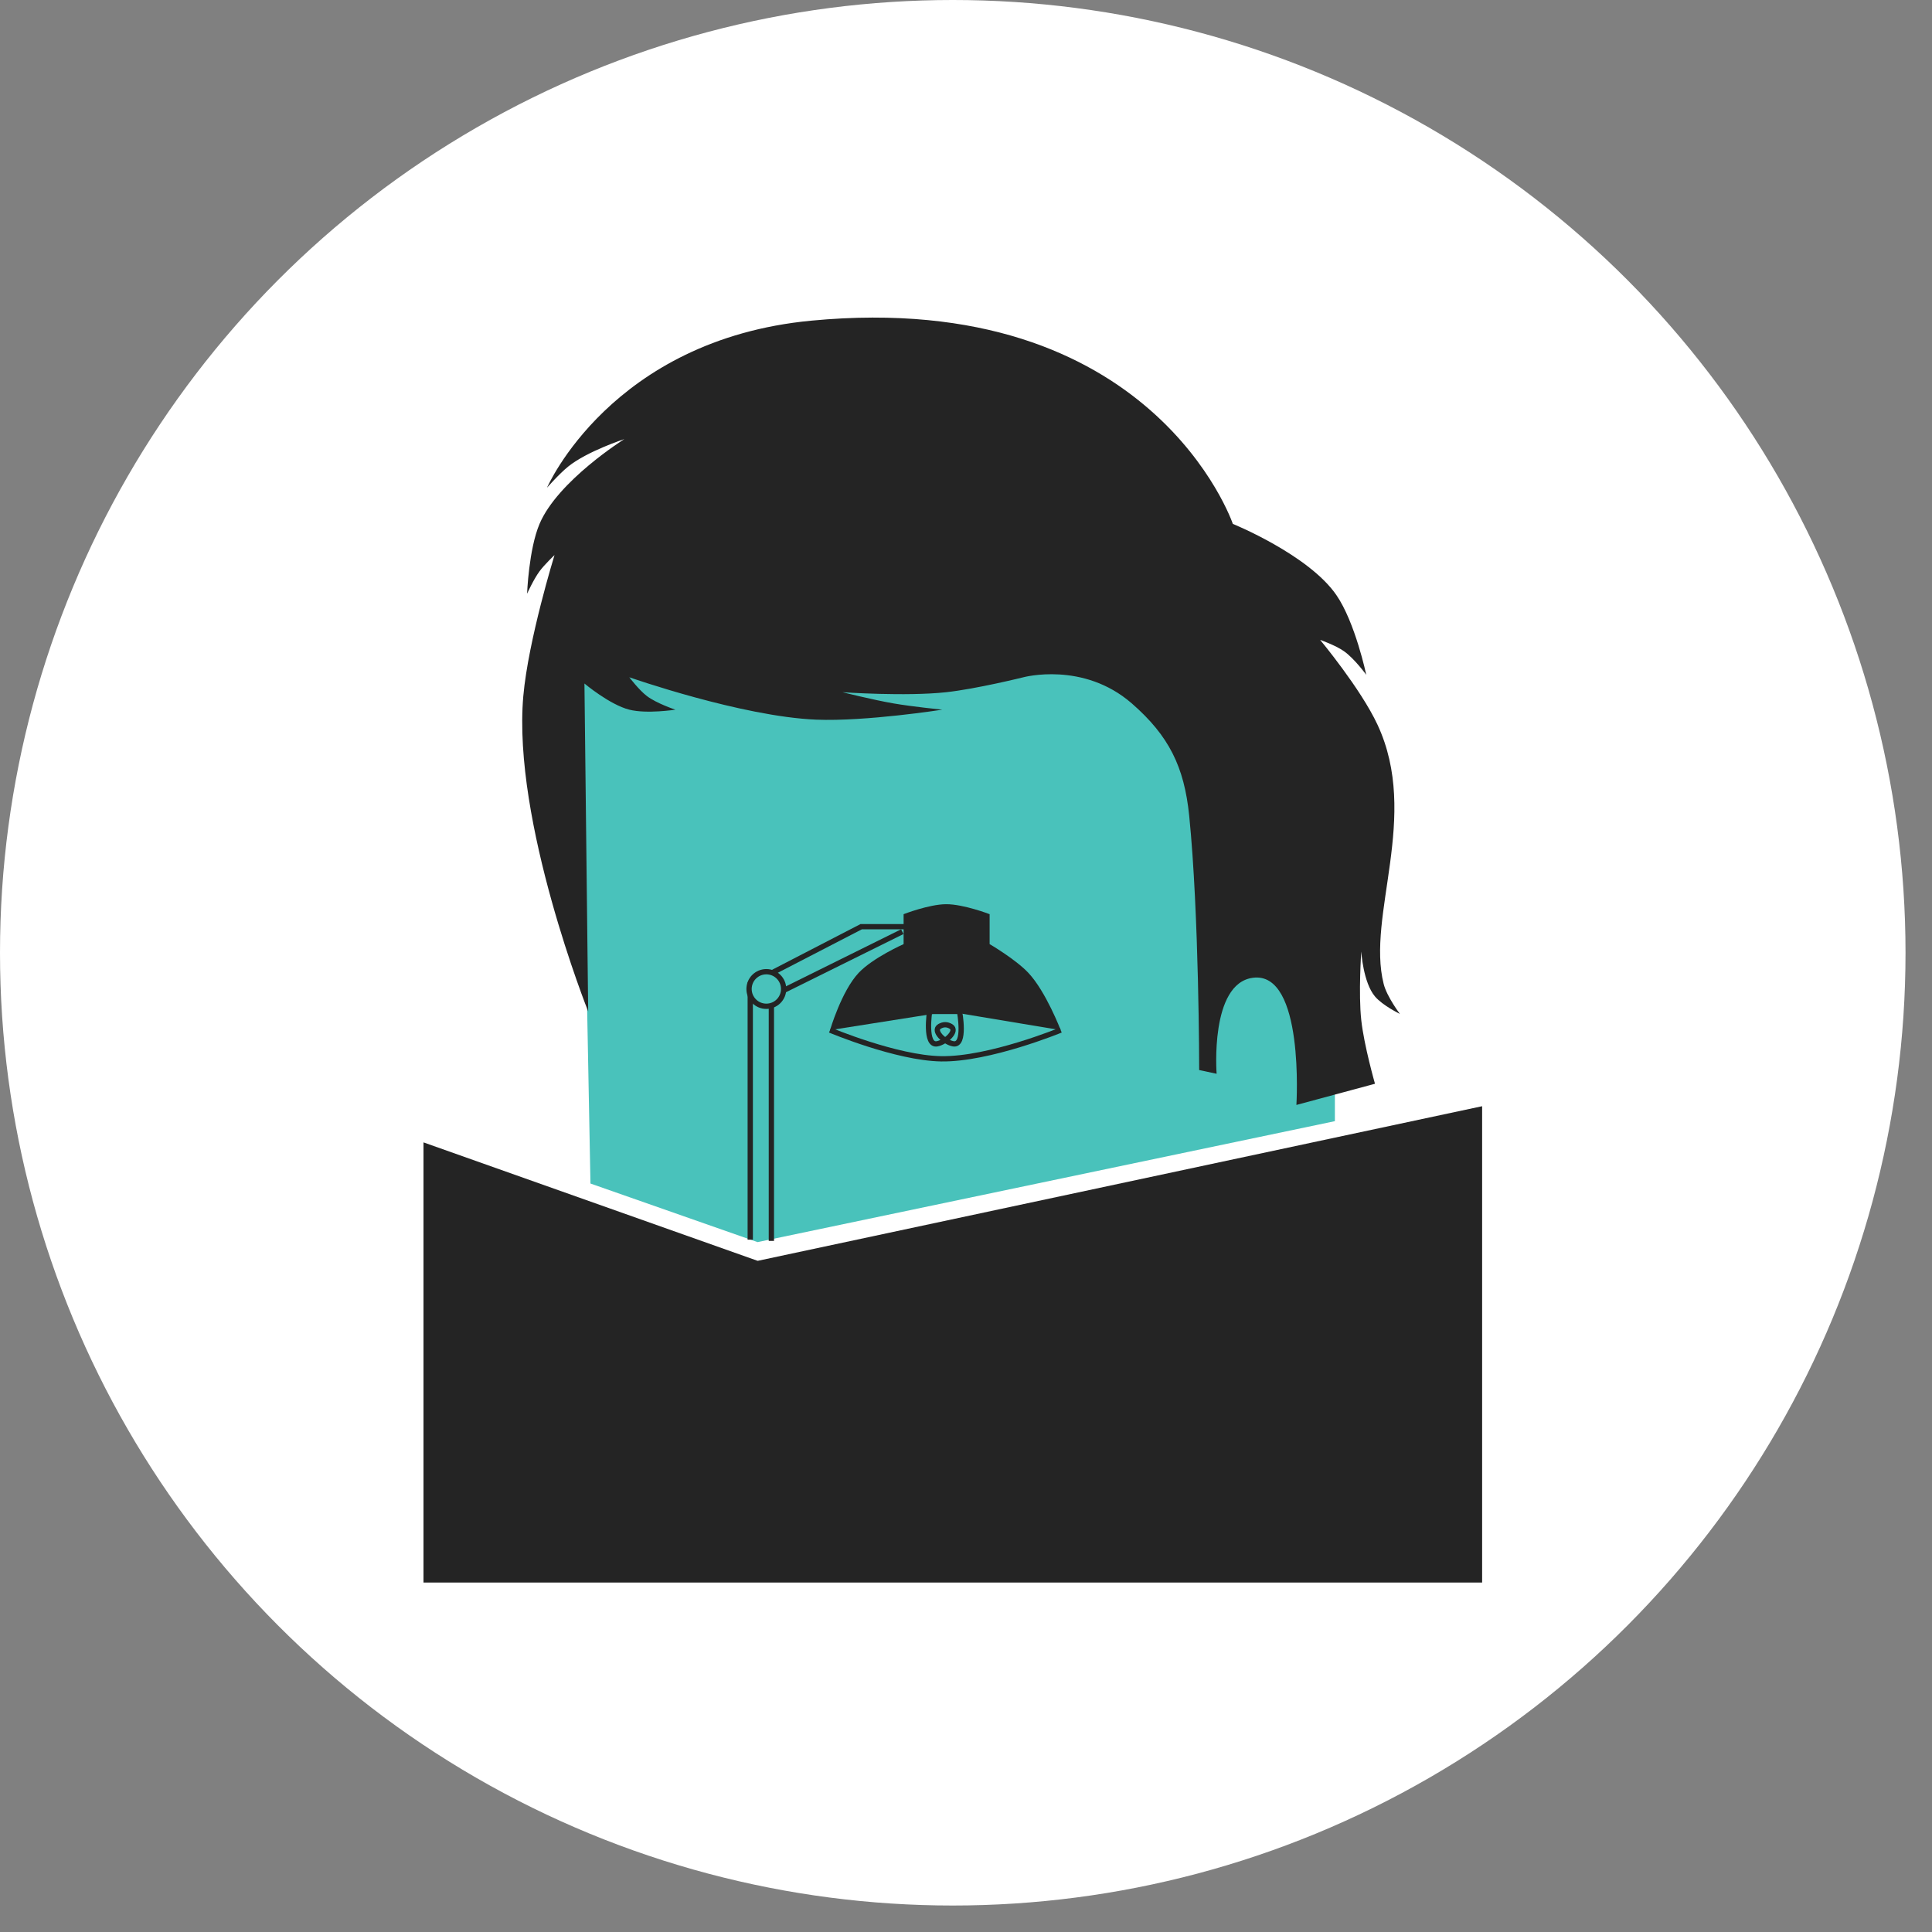 <?xml version="1.0" encoding="UTF-8"?> <svg xmlns="http://www.w3.org/2000/svg" width="61" height="61" viewBox="0 0 61 61" fill="none"><rect x="0" y="0" width="61" height="61" fill="#808080" stroke="none"/> <circle cx="30.082" cy="30.082" r="30.082" fill="white"></circle> <path d="M23.922 39.809L13.371 36.069V49.966H46.796V34.927L23.922 39.809Z" fill="#242424"></path> <path d="M18.328 20.833L18.643 37.368L23.919 39.218L42.147 35.399V33.864L39.036 24.651L34.155 19.888L18.328 20.833Z" fill="#49C2BB"></path> <path d="M16.523 21.974C16.172 25.93 18.571 31.935 18.571 31.935L18.453 21.581C18.453 21.581 19.249 22.25 19.87 22.407C20.421 22.547 21.326 22.407 21.326 22.407C21.326 22.407 20.732 22.212 20.421 21.974C20.171 21.782 19.87 21.384 19.87 21.384C19.87 21.384 23.413 22.626 25.775 22.722C27.332 22.785 29.752 22.407 29.752 22.407C29.752 22.407 28.812 22.313 28.216 22.21C27.58 22.101 26.602 21.856 26.602 21.856C26.602 21.856 28.601 21.994 29.87 21.856C30.835 21.751 32.311 21.384 32.311 21.384C32.311 21.384 34.2 20.872 35.736 22.21C36.907 23.232 37.39 24.208 37.547 25.754C37.862 28.864 37.862 33.785 37.862 33.785L38.413 33.903C38.413 33.903 38.192 31.055 39.555 30.872C41.196 30.651 40.932 34.887 40.932 34.887L43.413 34.218C43.413 34.218 43.067 33.008 42.98 32.21C42.888 31.37 42.98 30.045 42.98 30.045C42.98 30.045 43.039 31.02 43.413 31.462C43.655 31.749 44.2 32.013 44.2 32.013C44.2 32.013 43.792 31.475 43.688 31.069C43.137 28.903 44.843 25.779 43.492 22.88C42.958 21.736 41.681 20.203 41.681 20.203C41.681 20.203 42.163 20.372 42.428 20.557C42.759 20.786 43.137 21.305 43.137 21.305C43.137 21.305 42.789 19.65 42.192 18.785C41.313 17.511 38.925 16.541 38.925 16.541C38.925 16.541 36.405 9.101 25.618 10.124C19.293 10.724 17.271 15.399 17.271 15.399C17.271 15.399 17.653 14.962 17.941 14.73C18.54 14.247 19.712 13.864 19.712 13.864C19.712 13.864 17.612 15.18 17.035 16.541C16.694 17.347 16.642 18.746 16.642 18.746C16.642 18.746 16.847 18.292 17.035 18.037C17.197 17.818 17.508 17.526 17.508 17.526C17.508 17.526 16.681 20.202 16.523 21.974Z" fill="#242424"></path> <path d="M23.688 39.141V31.07L27.191 29.259H28.766" stroke="#242424" stroke-width="0.167"></path> <path d="M24.355 39.18V31.463L28.489 29.416" stroke="#242424" stroke-width="0.167"></path> <path d="M28.53 29.809V28.864C28.53 28.864 29.331 28.552 29.868 28.549C30.42 28.545 31.246 28.864 31.246 28.864V29.809C31.246 29.809 32.059 30.283 32.467 30.714C33.024 31.305 33.49 32.525 33.49 32.525L29.947 31.935L26.207 32.525C26.207 32.525 26.569 31.288 27.113 30.714C27.564 30.237 28.53 29.809 28.53 29.809Z" fill="#242424"></path> <path d="M26.207 32.524C26.207 32.524 28.298 33.405 29.711 33.43C31.228 33.457 33.49 32.524 33.49 32.524" stroke="#242424" stroke-width="0.167"></path> <path d="M29.351 31.934C29.351 31.934 29.183 33.029 29.587 32.957C29.857 32.909 30.257 32.543 30.02 32.406C29.9 32.337 29.786 32.337 29.666 32.406C29.429 32.543 29.829 32.912 30.099 32.957C30.5 33.025 30.296 31.934 30.296 31.934H29.351Z" stroke="#242424" stroke-width="0.167"></path> <circle cx="24.196" cy="31.226" r="0.546" fill="#49C2BB" stroke="#242424" stroke-width="0.167"></circle> </svg> 